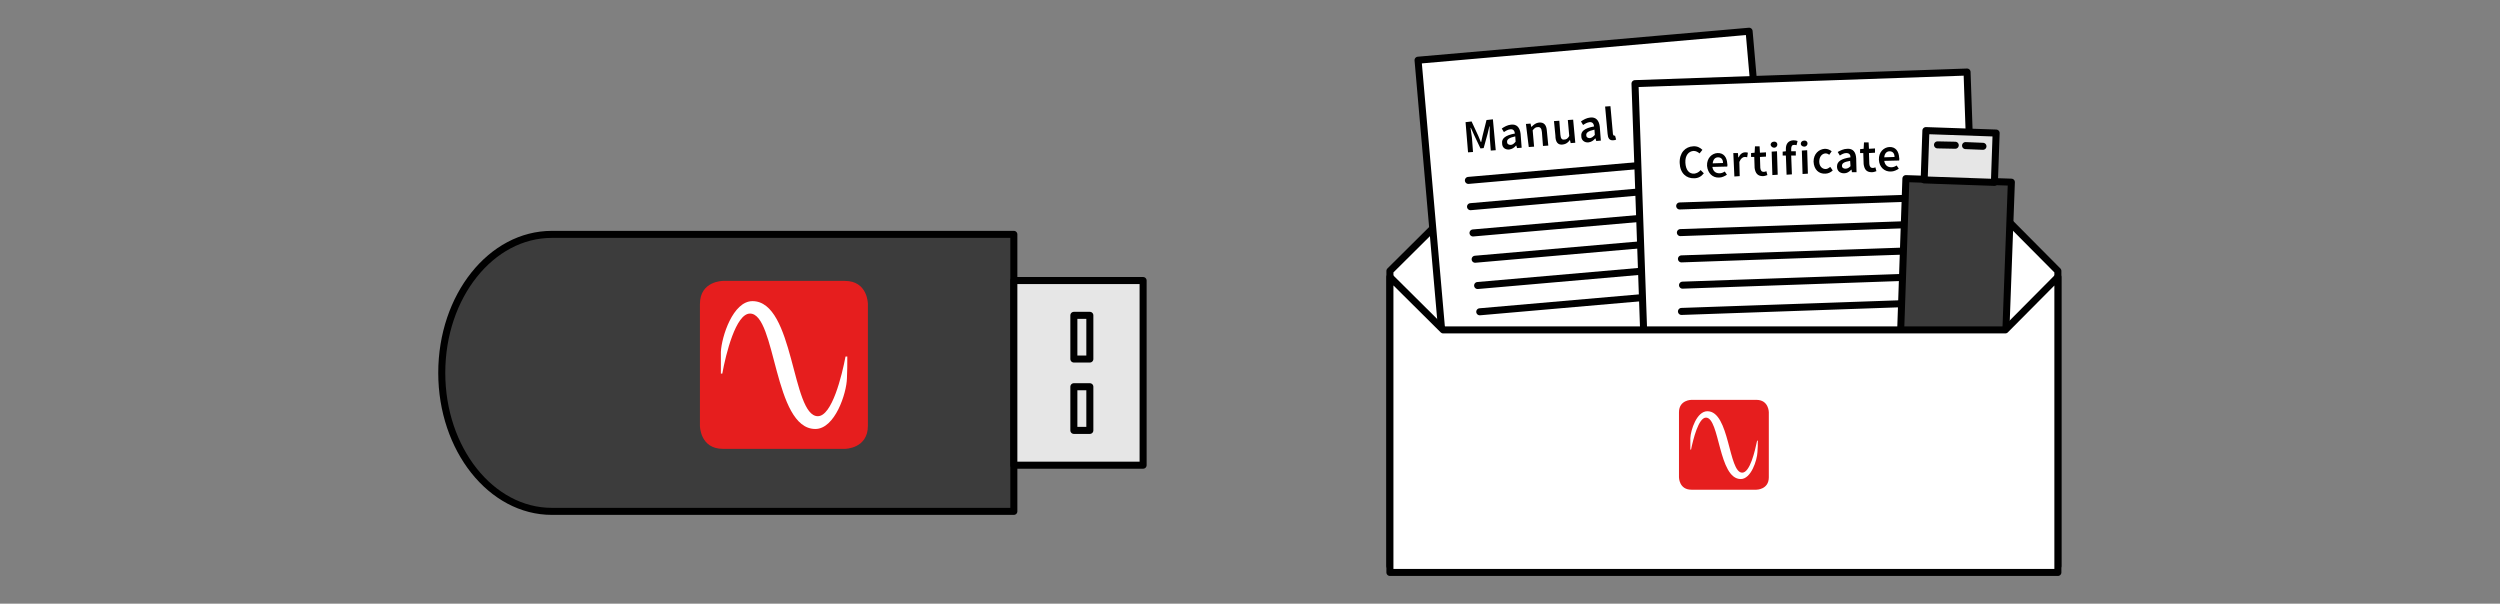 <?xml version="1.0" encoding="utf-8"?>
<!-- Generator: Adobe Illustrator 26.5.3, SVG Export Plug-In . SVG Version: 6.00 Build 0)  -->
<svg version="1.1" id="Ebene_1" xmlns="http://www.w3.org/2000/svg" xmlns:xlink="http://www.w3.org/1999/xlink" x="0px" y="0px"
	 viewBox="0 0 704 170" style="enable-background:new 0 0 704 170;" xml:space="preserve">
<rect x="0" y="0" width="704" height="170" fill="#808080" stroke="none"/>
<style type="text/css">
	.st0{fill:#3C3C3C;stroke:#000000;stroke-width:1.98;stroke-linejoin:round;}
	.st1{fill:#E6E6E6;stroke:#000000;stroke-width:1.98;stroke-linejoin:round;}
	.st2{fill:none;stroke:#000000;stroke-width:1.98;stroke-linejoin:round;}
	.st3{fill:#E61E1E;}
	.st4{fill:#FFFFFF;}
	.st5{fill:none;stroke:#000000;stroke-width:1.98;stroke-linecap:round;stroke-linejoin:round;}
	.st6{fill:none;stroke:#000000;stroke-width:1.98;stroke-linecap:round;stroke-linejoin:round;stroke-miterlimit:4;}
	.st7{fill:#3C3C3C;stroke:#000000;stroke-width:1.98;stroke-linecap:round;stroke-linejoin:round;}
	.st8{fill:#E6E6E6;stroke:#000000;stroke-width:1.98;stroke-linecap:round;stroke-linejoin:round;stroke-miterlimit:4;}
</style>
<path class="st0" d="M285.5,144V66H155.4c-17.1,0-31,17.4-31,39c0,21.5,13.9,39,31,39H285.5z"/>
<rect x="285.5" y="79" class="st1" width="36.4" height="52"/>
<rect x="302.4" y="88.8" class="st2" width="4.5" height="12.3"/>
<rect x="302.4" y="108.9" class="st2" width="4.5" height="12.3"/>
<path class="st3" d="M203.6,79.1c0,0-6.5,0-6.5,6.5v34.3c0,0,0,6.5,6.5,6.5h34.3c0,0,6.5,0,6.5-6.5V85.6c0,0,0-6.5-6.5-6.5H203.6z"
	/>
<path class="st4" d="M238.6,100.4c0,2.1,0,4.2-0.1,6.1c-0.1,4.3-3.4,14.3-8.9,14.3c-11.8,0-11-32.5-18.4-32.5
	c-4,0-6.8,11.4-7.8,16.9H203c0-2.2,0-4.2,0-6.1c0.2-4.3,3.4-14.3,8.9-14.3c11.8,0,11,32.4,18.4,32.4c4,0,6.8-11.5,7.8-16.8
	C238.1,100.4,238.6,100.4,238.6,100.4z"/>
<polygon class="st4" points="391.4,76.3 391.4,159.4 579.5,159.4 579.5,76.3 564.7,61.4 406.4,61.4 "/>
<polygon class="st5" points="391.4,76.3 391.4,159.4 579.5,159.4 579.5,76.3 564.7,61.4 406.4,61.4 "/>
<rect x="403.3" y="12.7" transform="matrix(0.996 -8.715577e-02 8.715577e-02 0.996 -3.473 39.455)" class="st4" width="93.6" height="93.6"/>
<rect x="403.3" y="12.7" transform="matrix(0.996 -8.715577e-02 8.715577e-02 0.996 -3.473 39.455)" class="st6" width="93.6" height="93.6"/>
<line class="st5" x1="413.5" y1="50.8" x2="484.5" y2="44.6"/>
<line class="st5" x1="414.1" y1="58.2" x2="485.1" y2="52"/>
<line class="st5" x1="414.8" y1="65.6" x2="485.8" y2="59.4"/>
<line class="st5" x1="415.4" y1="73" x2="486.4" y2="66.8"/>
<line class="st5" x1="416.1" y1="80.4" x2="487.1" y2="74.2"/>
<line class="st5" x1="416.7" y1="87.8" x2="487.7" y2="81.6"/>
<rect x="462.2" y="21.9" transform="matrix(0.999 -3.489813e-02 3.489813e-02 0.999 -2.087 17.805)" class="st4" width="93.6" height="93.6"/>
<rect x="462.2" y="21.9" transform="matrix(0.999 -3.489813e-02 3.489813e-02 0.999 -2.087 17.805)" class="st6" width="93.6" height="93.6"/>
<line class="st5" x1="473" y1="58" x2="544.2" y2="55.6"/>
<line class="st5" x1="473.2" y1="65.5" x2="544.5" y2="63"/>
<line class="st5" x1="473.5" y1="72.9" x2="544.7" y2="70.4"/>
<line class="st5" x1="473.8" y1="80.3" x2="545" y2="77.8"/>
<line class="st5" x1="473.5" y1="87.7" x2="544.8" y2="85.2"/>
<path class="st4" d="M564.6,100.1l1.8-48.8l-29.7-1c0,0-1.7,49.3-1.7,49.5c-0.2,6.5,6.2,12,14.4,12.3s15-4.8,15.3-11.3
	C564.7,100.7,564.6,100.4,564.6,100.1"/>
<path class="st7" d="M564.6,100.1l1.8-48.8l-29.7-1c0,0-1.7,49.3-1.7,49.5c-0.2,6.5,6.2,12,14.4,12.3s15-4.8,15.3-11.3
	C564.7,100.7,564.6,100.4,564.6,100.1z"/>
<rect x="545" y="33.9" transform="matrix(3.491907e-02 -0.999 0.999 3.491907e-02 488.949 593.935)" class="st4" width="13.9" height="19.8"/>
<rect x="545" y="33.9" transform="matrix(3.491907e-02 -0.999 0.999 3.491907e-02 488.949 593.935)" class="st8" width="13.9" height="19.8"/>
<line class="st5" x1="545.6" y1="40.8" x2="550.6" y2="40.9"/>
<line class="st5" x1="553.5" y1="41" x2="558.4" y2="41.2"/>
<polygon class="st4" points="391.4,78 391.4,161.2 579.5,161.2 579.5,78 564.7,92.9 406.4,92.9 "/>
<polygon class="st5" points="391.4,78 391.4,161.2 579.5,161.2 579.5,78 564.7,92.9 406.4,92.9 "/>
<path d="M530.6,44.3c0.1-1.1,0.7-1.7,1.5-1.7c0.9,0,1.4,0.6,1.4,1.6L530.6,44.3z M532.5,48.3c0.8,0,1.6-0.4,2.2-0.8l-0.6-0.9
	c-0.5,0.3-0.9,0.5-1.5,0.5c-1.1,0-1.8-0.6-2-1.8l4.2-0.1c0-0.2,0.1-0.5,0-0.8c-0.1-1.8-1-3.1-2.8-3c-1.5,0.1-3,1.4-2.9,3.6
	C529.2,47.1,530.7,48.4,532.5,48.3 M527.1,48.5c0.5,0,1-0.2,1.3-0.3l-0.3-1.1c-0.2,0.1-0.4,0.2-0.7,0.2c-0.6,0-0.9-0.3-1-1.1
	l-0.1-3.1L528,43v-1.2l-1.7,0.1l-0.1-1.8h-1.3l-0.1,1.8l-1,0.1v1.1h0.9l0.1,3.1C525,47.6,525.5,48.5,527.1,48.5 M519.7,47.5
	c-0.5,0-1-0.2-1-0.8c0-0.7,0.5-1.1,2.3-1.4l0.1,1.5C520.7,47.2,520.3,47.5,519.7,47.5 M519.3,48.8c0.8,0,1.4-0.4,2-1h0.1l0.1,0.7
	h1.3l-0.1-3.9c-0.1-1.8-0.9-2.8-2.5-2.7c-1,0-2,0.5-2.7,0.9l0.6,1c0.6-0.4,1.2-0.7,1.8-0.7c0.9,0,1.2,0.5,1.2,1.2
	c-2.7,0.4-3.8,1.2-3.8,2.6C517.3,48.1,518.1,48.8,519.3,48.8 M514,48.9c0.7,0,1.5-0.3,2.1-0.9l-0.7-1c-0.4,0.3-0.8,0.6-1.3,0.6
	c-1,0-1.8-0.8-1.8-2.1s0.7-2.2,1.7-2.3c0.4,0,0.8,0.1,1.1,0.4l0.7-1c-0.5-0.4-1.1-0.7-1.9-0.7c-1.7,0.1-3.2,1.4-3.2,3.6
	C510.8,47.8,512.2,49,514,48.9 M508.1,41.3c0.5,0,0.9-0.4,0.9-0.9s-0.4-0.9-1-0.8c-0.5,0-0.9,0.4-0.9,0.9
	C507.1,40.9,507.5,41.3,508.1,41.3 M507.6,49l1.5-0.1l-0.2-6.6l-1.5,0.1L507.6,49z M503.1,49.2l1.5-0.1l-0.2-5.3h1.3v-1.2h-1.3v-0.7
	c0-0.8,0.3-1.1,0.8-1.1c0.2,0,0.5,0,0.7,0.1l0.3-1.2c-0.3-0.1-0.7-0.2-1.2-0.2c-1.5,0.1-2.1,1.1-2.1,2.4v0.7l-0.9,0.1v1.1h0.9
	L503.1,49.2z M499.6,41.6c0.5,0,0.9-0.4,0.9-0.9s-0.4-0.9-1-0.8c-0.5,0-0.9,0.4-0.9,0.9C498.7,41.2,499.1,41.6,499.6,41.6
	 M499.1,49.3l1.5-0.1l-0.2-6.6l-1.5,0.1L499.1,49.3z M496.4,49.6c0.5,0,1-0.2,1.3-0.3l-0.3-1.1c-0.2,0.1-0.4,0.2-0.7,0.2
	c-0.6,0-0.9-0.3-1-1.1l-0.1-3.1l1.7-0.1v-1.2l-1.7,0.1l-0.1-1.8h-1.3l-0.1,1.8l-1,0.1v1.1h0.9l0.1,3.1
	C494.3,48.7,494.9,49.6,496.4,49.6 M488.4,49.7l1.5-0.1l-0.1-4c0.4-1,1-1.4,1.5-1.4c0.3,0,0.5,0,0.7,0.1l0.2-1.3
	c-0.2-0.1-0.4-0.1-0.8-0.1c-0.7,0-1.4,0.5-1.8,1.4h-0.1l-0.1-1.2h-1.3L488.4,49.7z M482.3,46c0.1-1.1,0.7-1.7,1.5-1.7
	c0.9,0,1.4,0.6,1.4,1.6L482.3,46z M484.1,50c0.8,0,1.6-0.4,2.2-0.8l-0.6-0.9c-0.5,0.3-0.9,0.5-1.5,0.5c-1.1,0-1.8-0.6-2-1.8l4.2-0.1
	c0-0.2,0.1-0.5,0-0.8c-0.1-1.8-1-3.1-2.8-3c-1.5,0.1-3,1.4-2.9,3.6C480.9,48.8,482.3,50.1,484.1,50 M477.1,50.2c1.1,0,2-0.5,2.7-1.4
	l-0.9-0.9c-0.5,0.6-1.1,0.9-1.8,1c-1.5,0.1-2.4-1.1-2.5-3.1s0.9-3.2,2.3-3.3c0.7,0,1.2,0.3,1.7,0.7l0.8-1c-0.6-0.6-1.5-1.1-2.6-1
	c-2.2,0.1-3.9,1.8-3.8,4.7C473.1,48.8,474.9,50.3,477.1,50.2"/>
<path d="M454.3,39.5c0.4,0,0.6-0.1,0.8-0.2l-0.3-1.1c-0.1,0-0.2,0-0.2,0c-0.2,0-0.3-0.1-0.4-0.5l-0.7-7.8L452,30l0.7,7.7
	C452.8,38.9,453.2,39.6,454.3,39.5 M447.7,38.9c-0.5,0-1-0.2-1-0.8c-0.1-0.7,0.5-1.2,2.3-1.6l0.1,1.5
	C448.6,38.5,448.3,38.8,447.7,38.9 M447.3,40.1c0.8-0.1,1.4-0.5,1.9-1.1h0.1l0.2,0.7l1.3-0.1l-0.3-3.9c-0.2-1.8-1.1-2.8-2.7-2.6
	c-1,0.1-1.9,0.6-2.6,1.1l0.6,1c0.6-0.4,1.1-0.7,1.8-0.8c0.9-0.1,1.2,0.5,1.3,1.2c-2.7,0.5-3.8,1.4-3.6,2.8
	C445.3,39.5,446.2,40.2,447.3,40.1 M440.1,40.7c0.9-0.1,1.5-0.6,2-1.3l0,0l0.2,0.9l1.3-0.1l-0.6-6.5l-1.5,0.1l0.4,4.5
	c-0.4,0.7-0.8,1-1.4,1c-0.7,0.1-1-0.3-1.1-1.4l-0.3-3.9l-1.5,0.1l0.4,4.1C438,40,438.7,40.9,440.1,40.7 M430.5,41.4l1.5-0.1
	l-0.4-4.6c0.5-0.6,0.8-0.9,1.4-0.9c0.7-0.1,1.1,0.3,1.2,1.4l0.3,3.9L436,41l-0.4-4.1c-0.1-1.7-0.8-2.5-2.2-2.4
	c-0.9,0.1-1.5,0.6-2.1,1.2h-0.1l-0.2-0.9l-1.3,0.1L430.5,41.4z M425.4,40.8c-0.5,0-1-0.2-1-0.8c-0.1-0.7,0.5-1.2,2.3-1.6l0.1,1.5
	C426.3,40.5,425.9,40.8,425.4,40.8 M425,42.1c0.8-0.1,1.4-0.5,1.9-1.1h0.1l0.2,0.7l1.3-0.1l-0.3-3.9c-0.2-1.8-1.1-2.8-2.7-2.6
	c-1,0.1-1.9,0.6-2.6,1.1l0.6,1c0.6-0.4,1.1-0.7,1.8-0.8c0.9-0.1,1.2,0.5,1.3,1.2c-2.7,0.5-3.8,1.4-3.6,2.8
	C423,41.5,423.8,42.2,425,42.1 M413.4,42.9l1.4-0.1l-0.3-4c-0.1-0.8-0.3-2-0.4-2.8h0.1l0.9,2l1.8,3.8l0.9-0.1l1.1-4l0.5-2.1h0.1
	c0,0.8,0,2,0,2.8l0.3,4l1.4-0.1l-0.8-8.7l-1.8,0.2l-1.1,4.4c-0.1,0.6-0.3,1.2-0.4,1.8H417c-0.2-0.6-0.5-1.1-0.7-1.7l-1.9-4.1
	l-1.7,0.2L413.4,42.9z"/>
<path class="st3" d="M476.3,112.6c0,0-3.5,0-3.5,3.5v18.3c0,0,0,3.5,3.5,3.5h18.3c0,0,3.5,0,3.5-3.5v-18.3c0,0,0-3.5-3.5-3.5
	C494.6,112.6,476.3,112.6,476.3,112.6z"/>
<path class="st4" d="M495,124c0,1.1,0,2.3-0.1,3.3c-0.1,2.3-1.8,7.6-4.7,7.6c-6.3,0-5.9-17.3-9.8-17.3c-2.1,0-3.6,6.1-4.2,9H476
	c0-1.2,0-2.3,0-3.2c0.1-2.3,1.8-7.6,4.8-7.6c6.3,0,5.9,17.3,9.8,17.3c2.2,0,3.6-6.1,4.2-9h0.2V124z"/>
</svg>
